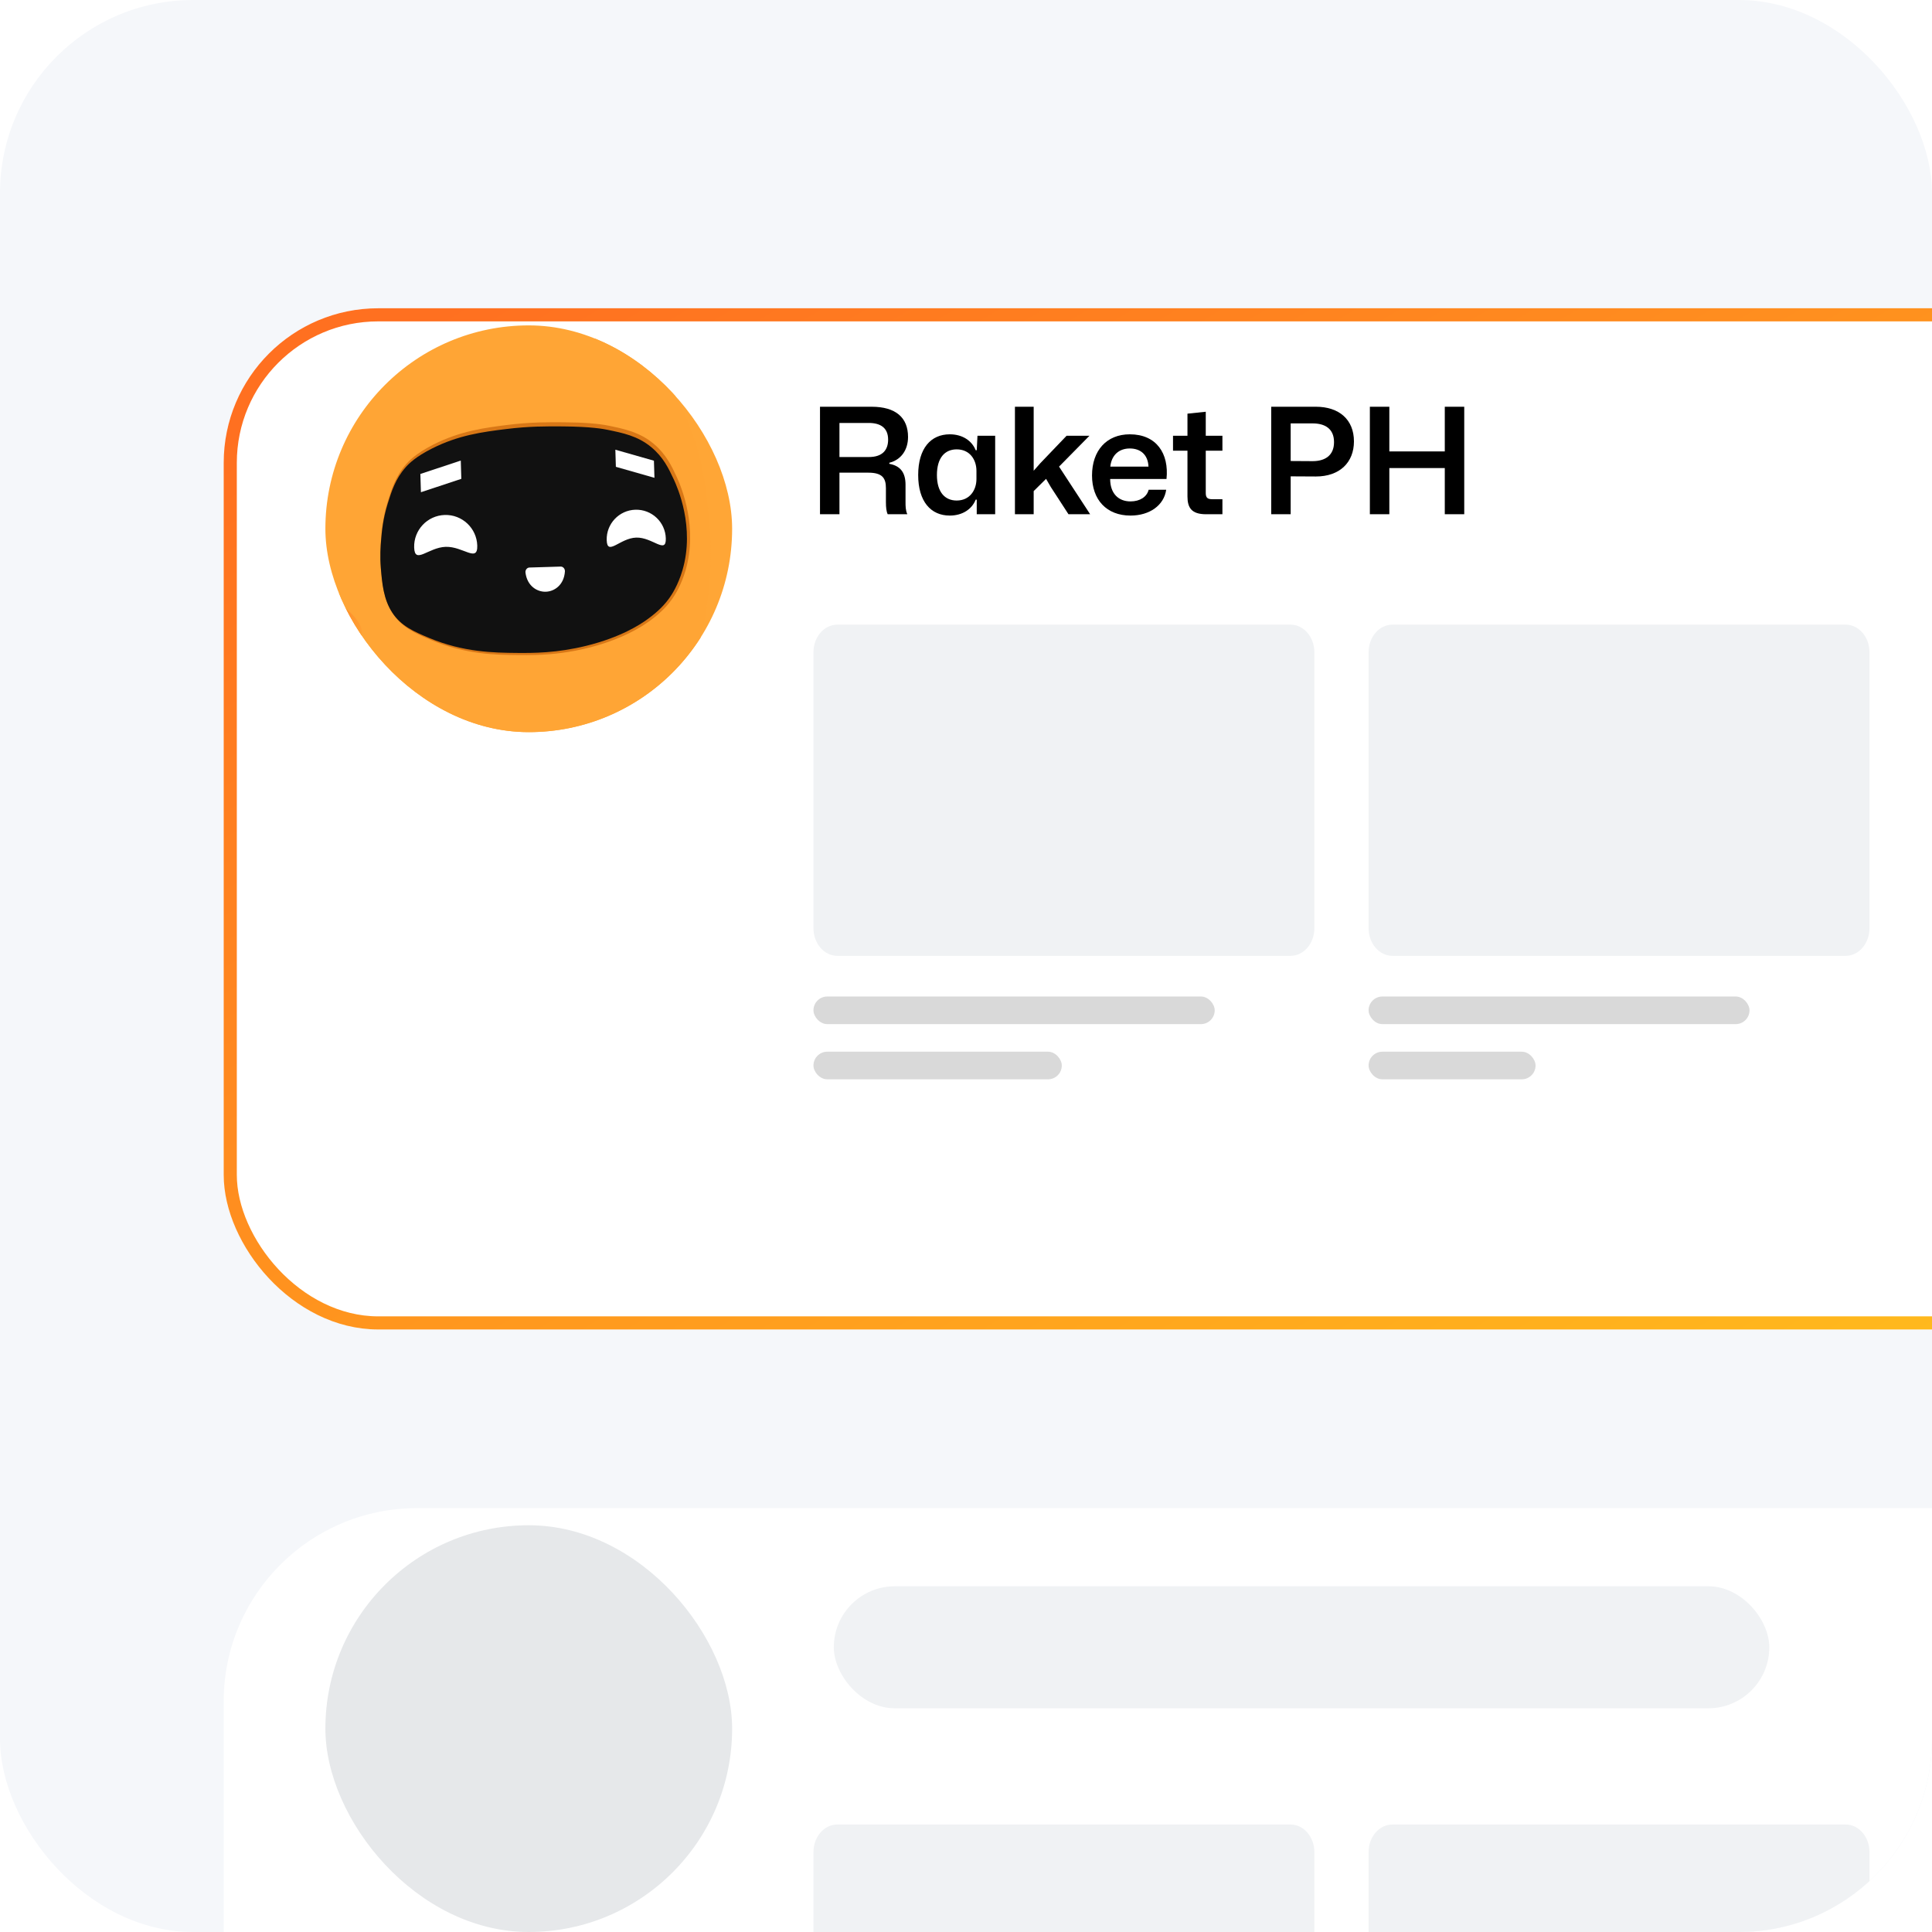 <svg width="100" height="100" viewBox="0 0 100 100" fill="none" xmlns="http://www.w3.org/2000/svg">
<g clip-path="url(#clip0_6736_105806)">
<rect width="100" height="100" rx="10" fill="#F5F7FA"/>
<g filter="url(#filter0_d_6736_105806)">
<rect x="11.579" y="10.526" width="100" height="52.857" rx="8" fill="white"/>
<rect x="11.918" y="10.866" width="99.321" height="52.179" rx="7.661" stroke="url(#paint0_linear_6736_105806)" stroke-width="0.679"/>
</g>
<path d="M42.443 26.617H43.45V24.465H44.939C45.672 24.465 45.855 24.747 45.855 25.266V25.984C45.855 26.259 45.878 26.472 45.947 26.617H46.962C46.87 26.404 46.87 26.19 46.87 25.991V25.091C46.87 24.465 46.611 24.114 46.031 24.007V23.953C46.641 23.801 47 23.289 47 22.617C47 21.617 46.366 21.053 45.114 21.053H42.443V26.617ZM43.45 23.656V21.892H44.969C45.565 21.892 45.969 22.137 45.969 22.755C45.969 23.282 45.687 23.656 44.969 23.656H43.45Z" fill="black"/>
<path d="M49.159 26.686C49.815 26.686 50.304 26.358 50.502 25.862H50.556V26.617H51.51V22.556H50.594L50.556 23.305H50.502C50.304 22.808 49.815 22.48 49.159 22.48C48.182 22.48 47.525 23.205 47.525 24.587C47.525 25.961 48.182 26.686 49.159 26.686ZM49.518 25.907C48.907 25.907 48.495 25.472 48.495 24.587C48.495 23.694 48.907 23.259 49.518 23.259C50.197 23.259 50.541 23.793 50.541 24.373V24.793C50.541 25.366 50.197 25.907 49.518 25.907Z" fill="black"/>
<path d="M52.533 26.617H53.503V25.419L54.144 24.785L54.388 25.205L55.304 26.617H56.426L54.816 24.152L56.388 22.556H55.205L53.846 23.976L53.503 24.366V21.053H52.533V26.617Z" fill="black"/>
<path d="M58.515 26.686C59.508 26.686 60.248 26.152 60.362 25.35H59.454C59.362 25.717 59.004 25.953 58.515 25.953C57.882 25.953 57.462 25.533 57.462 24.793H60.378C60.515 23.472 59.859 22.48 58.477 22.48C57.286 22.48 56.523 23.312 56.523 24.61C56.523 25.862 57.271 26.686 58.515 26.686ZM58.477 23.213C59.011 23.213 59.416 23.511 59.446 24.152H57.469C57.53 23.572 57.904 23.213 58.477 23.213Z" fill="black"/>
<path d="M62.425 26.617H63.272V25.839H62.753C62.517 25.839 62.41 25.778 62.41 25.518V23.327H63.272V22.556H62.41V21.312L61.463 21.411V22.556H60.715V23.327H61.463V25.694C61.463 26.274 61.669 26.617 62.425 26.617Z" fill="black"/>
<path d="M65.798 26.617H66.805V24.656L68.111 24.663C69.347 24.663 70.08 23.93 70.08 22.846C70.08 21.709 69.301 21.053 68.111 21.053H65.798V26.617ZM67.943 21.915C68.569 21.915 69.049 22.182 69.049 22.885C69.049 23.587 68.569 23.869 67.943 23.869L66.805 23.862V21.915H67.943Z" fill="black"/>
<path d="M70.904 26.617H71.912V24.228H74.782V26.617H75.789V21.053H74.782V23.366H71.912V21.053H70.904V26.617Z" fill="black"/>
<path d="M70.838 33.759C70.838 32.97 71.391 32.331 72.073 32.331H95.529C96.211 32.331 96.764 32.97 96.764 33.759V48.045C96.764 48.834 96.211 49.474 95.529 49.474H72.073C71.391 49.474 70.838 48.834 70.838 48.045V33.759Z" fill="#F0F2F4"/>
<rect x="70.838" y="51.579" width="19.716" height="1.429" rx="0.714" fill="#D9D9D9"/>
<rect x="70.838" y="54.436" width="8.642" height="1.429" rx="0.714" fill="#D9D9D9"/>
<path d="M42.105 33.759C42.105 32.97 42.658 32.331 43.34 32.331H66.797C67.478 32.331 68.031 32.97 68.031 33.759V48.045C68.031 48.834 67.478 49.474 66.797 49.474H43.34C42.658 49.474 42.105 48.834 42.105 48.045V33.759Z" fill="#F0F2F4"/>
<rect x="42.105" y="51.579" width="20.768" height="1.429" rx="0.714" fill="#D9D9D9"/>
<rect x="42.105" y="54.436" width="12.853" height="1.429" rx="0.714" fill="#D9D9D9"/>
<g clip-path="url(#clip1_6736_105806)">
<path d="M54.842 35.842C54.842 46.336 46.336 54.842 35.842 54.842C25.349 54.842 16.842 46.336 16.842 35.842C16.842 25.349 25.349 16.842 35.842 16.842C46.336 16.842 54.842 25.349 54.842 35.842Z" fill="#FFA636"/>
<path d="M14.254 39.067C14.022 39.658 15.896 41.648 16.481 41.708C16.838 41.744 18.645 40.609 19.363 40.062C17.725 39.112 16.907 38.153 16.33 37.041C16.246 36.878 16.158 36.703 16.074 36.517C15.584 37.133 14.436 38.605 14.254 39.067Z" fill="url(#paint1_linear_6736_105806)"/>
<path d="M26.009 13.956C21.77 13.898 18.821 17.715 18.194 18.528C17.353 19.616 16.848 20.634 16.566 21.296C16.544 21.334 16.522 21.373 16.498 21.413C16.475 21.454 16.482 21.465 16.494 21.469C16.487 21.485 16.48 21.502 16.474 21.518C16.46 21.55 16.447 21.582 16.436 21.612C16.394 21.718 16.355 21.822 16.317 21.927C16.143 22.367 16 22.875 15.883 23.401C15.822 23.662 15.772 23.918 15.729 24.167C15.564 25.092 15.468 25.994 15.411 26.604C15.297 27.838 15.27 29.147 15.254 29.566C15.206 30.874 15.227 30.144 15.211 30.861C15.188 31.876 15.209 32.706 15.239 33.713C15.25 34.048 15.273 34.566 15.292 34.91C15.3 35.055 15.313 35.237 15.32 35.329C15.361 35.844 15.422 36.422 15.543 36.864C15.634 37.192 15.66 37.242 15.793 37.515C15.912 37.762 16.03 37.968 16.219 38.214C16.708 38.849 17.407 39.321 18.144 39.623C18.355 39.709 18.502 39.761 18.689 39.825C19.968 40.264 21.252 40.575 22.585 40.84C23.082 40.939 23.824 41.07 24.282 41.154C24.523 41.198 24.815 41.243 25.096 41.286C25.45 41.34 25.786 41.391 25.98 41.434C26.169 41.475 26.447 41.498 26.688 41.515C26.927 41.532 27.132 41.542 27.18 41.558C27.88 41.791 29.854 41.575 30.145 41.519C31.209 41.316 31.86 40.954 32.157 40.683C33.417 39.532 35.177 36.141 35.567 35.158C36.422 33.001 37.318 29.587 36.375 24.402C35.999 22.333 35.051 20.415 33.811 18.715C32.43 16.823 30.634 15.103 28.246 14.349C27.967 14.261 27.585 14.143 27.107 14.059C26.784 14.002 26.418 13.962 26.009 13.956Z" fill="url(#paint2_linear_6736_105806)"/>
<path d="M15.867 20.464C15.174 20.568 13.572 21.607 13.117 22.433C12.662 23.258 12.402 23.918 12.144 25.401C11.887 26.884 11.723 28.829 11.612 29.576C11.502 30.324 11.583 32.795 11.625 33.242C11.667 33.689 11.816 34.463 12.35 34.752C12.42 34.79 12.531 34.828 12.67 34.865C13.38 35.055 14.825 35.222 15.419 35.285C15.404 35.151 15.39 35.008 15.376 34.856C15.342 34.496 15.31 34.083 15.278 33.604C15.184 32.166 15.178 31.312 15.183 30.677C15.187 30.229 15.201 29.89 15.214 29.573C15.218 29.471 15.295 27.537 15.434 26.287C15.576 25.015 15.796 23.034 16.85 20.915C16.864 20.886 16.879 20.855 16.896 20.824C16.736 20.687 16.49 20.52 16.196 20.468C16.092 20.45 15.982 20.446 15.867 20.464Z" fill="url(#paint3_linear_6736_105806)"/>
<path d="M14.796 29.121C14.109 29.065 13.365 29.719 13.183 30.357C12.96 31.144 13.6 31.877 14.284 32.66C14.79 33.238 16.234 34.892 17.539 34.472C17.957 34.337 18.24 34.027 18.416 33.777C18.526 33.623 18.821 33.167 18.723 32.623C18.686 32.42 18.585 32.152 18.12 31.694C17.578 31.16 17.213 31.029 16.688 30.671C15.613 29.938 15.476 29.353 15.048 29.176C15.001 29.156 14.956 29.143 14.906 29.135C14.873 29.129 14.837 29.125 14.796 29.121Z" fill="url(#paint4_linear_6736_105806)"/>
<path d="M27.728 33.901C27.413 33.91 27.13 33.909 26.867 33.907C25.704 33.898 24.11 33.885 22.303 33.123C21.536 32.8 20.811 32.495 20.324 31.744C19.85 31.014 19.777 30.146 19.712 29.381C19.656 28.714 19.7 28.189 19.725 27.875C19.759 27.47 19.815 26.791 20.065 25.977C20.267 25.323 20.475 24.647 21.03 24.016C21.144 23.886 21.493 23.49 22.422 23.016C23.828 22.3 25.12 22.138 26.261 21.995C26.823 21.925 27.373 21.882 27.943 21.865C28.391 21.852 28.802 21.855 29.2 21.858C30.207 21.865 30.988 21.926 31.522 22.037L31.563 22.046C32.328 22.206 33.12 22.371 33.835 22.971C34.489 23.52 34.78 24.151 35.037 24.709C35.303 25.285 36.121 27.336 35.486 29.517C35.272 30.252 34.968 30.749 34.806 30.98C34.617 31.25 34.285 31.667 33.6 32.159C32.78 32.748 31.691 33.222 30.45 33.532C29.567 33.752 28.677 33.872 27.728 33.901Z" fill="#D87716"/>
<path d="M33.711 23.146C34.33 23.66 34.608 24.241 34.88 24.826C35.062 25.217 35.981 27.287 35.323 29.52C35.089 30.314 34.751 30.807 34.66 30.935C34.445 31.24 34.111 31.628 33.48 32.076C33.125 32.329 32.142 32.982 30.354 33.425C28.819 33.804 27.602 33.803 26.775 33.796C25.551 33.787 23.987 33.76 22.227 33.026C21.41 32.685 20.758 32.403 20.303 31.709C19.848 31.014 19.778 30.194 19.713 29.422C19.659 28.782 19.699 28.278 19.727 27.943C19.764 27.499 19.821 26.861 20.064 26.08C20.267 25.428 20.467 24.782 21.004 24.178C21.168 23.993 21.513 23.643 22.361 23.215C23.728 22.525 24.957 22.361 26.185 22.209C27.39 22.059 28.282 22.065 29.135 22.071C30.616 22.082 31.253 22.207 31.447 22.247C32.237 22.41 33.008 22.562 33.711 23.146Z" fill="#111111"/>
<path d="M24.703 28.238C24.73 29.14 23.972 28.277 23.07 28.304C22.168 28.331 21.464 29.238 21.437 28.337C21.41 27.435 22.119 26.682 23.021 26.655C23.922 26.628 24.675 27.337 24.703 28.238Z" fill="white"/>
<path d="M34.462 27.866C34.488 28.711 33.775 27.8 32.93 27.826C32.086 27.851 31.429 28.803 31.403 27.958C31.378 27.114 32.042 26.409 32.887 26.383C33.732 26.358 34.437 27.022 34.462 27.866Z" fill="white"/>
<path d="M23.878 24.785L21.787 25.477L21.758 24.532L23.85 23.839L23.878 24.785Z" fill="white"/>
<path d="M33.874 24.732L31.877 24.162L31.851 23.277L33.847 23.846L33.874 24.732Z" fill="white"/>
<path d="M27.199 29.641C27.288 30.338 27.806 30.642 28.25 30.628C28.693 30.615 29.192 30.281 29.24 29.579C29.244 29.509 29.22 29.44 29.173 29.391C29.131 29.348 29.075 29.324 29.017 29.326C28.907 29.329 27.516 29.371 27.406 29.375C27.348 29.376 27.294 29.403 27.254 29.449C27.21 29.501 27.19 29.571 27.199 29.641Z" fill="white"/>
<path d="M39.369 20.464C38.92 20.533 38.784 20.629 38.566 21.028C38.497 20.579 38.401 20.442 38.002 20.225C38.452 20.156 38.588 20.06 38.805 19.661C38.874 20.11 38.97 20.247 39.369 20.464Z" fill="#FFA535"/>
</g>
<g filter="url(#filter1_d_6736_105806)">
<rect x="11.579" y="72.632" width="100" height="52.857" rx="10" fill="white"/>
</g>
<path d="M70.838 95.865C70.838 95.076 71.391 94.436 72.073 94.436H95.529C96.211 94.436 96.764 95.076 96.764 95.865V110.15C96.764 110.939 96.211 111.579 95.529 111.579H72.073C71.391 111.579 70.838 110.939 70.838 110.15V95.865Z" fill="#F0F2F4"/>
<path d="M42.105 95.865C42.105 95.076 42.658 94.436 43.34 94.436H66.797C67.478 94.436 68.031 95.076 68.031 95.865V110.15C68.031 110.939 67.478 111.579 66.797 111.579H43.34C42.658 111.579 42.105 110.939 42.105 110.15V95.865Z" fill="#F0F2F4"/>
<rect x="16.842" y="78.947" width="21.053" height="21.053" rx="10.526" fill="#E6E8EA"/>
<rect x="43.158" y="82.105" width="48.421" height="6.316" rx="3.158" fill="#F0F2F4"/>
</g>
<defs>
<filter id="filter0_d_6736_105806" x="6.15" y="10.526" width="110.857" height="63.714" filterUnits="userSpaceOnUse" color-interpolation-filters="sRGB">
<feFlood flood-opacity="0" result="BackgroundImageFix"/>
<feColorMatrix in="SourceAlpha" type="matrix" values="0 0 0 0 0 0 0 0 0 0 0 0 0 0 0 0 0 0 127 0" result="hardAlpha"/>
<feOffset dy="5.429"/>
<feGaussianBlur stdDeviation="2.714"/>
<feComposite in2="hardAlpha" operator="out"/>
<feColorMatrix type="matrix" values="0 0 0 0 0 0 0 0 0 0 0 0 0 0 0 0 0 0 0.04 0"/>
<feBlend mode="normal" in2="BackgroundImageFix" result="effect1_dropShadow_6736_105806"/>
<feBlend mode="normal" in="SourceGraphic" in2="effect1_dropShadow_6736_105806" result="shape"/>
</filter>
<filter id="filter1_d_6736_105806" x="6.15" y="72.632" width="110.857" height="63.714" filterUnits="userSpaceOnUse" color-interpolation-filters="sRGB">
<feFlood flood-opacity="0" result="BackgroundImageFix"/>
<feColorMatrix in="SourceAlpha" type="matrix" values="0 0 0 0 0 0 0 0 0 0 0 0 0 0 0 0 0 0 127 0" result="hardAlpha"/>
<feOffset dy="5.429"/>
<feGaussianBlur stdDeviation="2.714"/>
<feComposite in2="hardAlpha" operator="out"/>
<feColorMatrix type="matrix" values="0 0 0 0 0 0 0 0 0 0 0 0 0 0 0 0 0 0 0.04 0"/>
<feBlend mode="normal" in2="BackgroundImageFix" result="effect1_dropShadow_6736_105806"/>
<feBlend mode="normal" in="SourceGraphic" in2="effect1_dropShadow_6736_105806" result="shape"/>
</filter>
<linearGradient id="paint0_linear_6736_105806" x1="-2.499" y1="25.4" x2="59.255" y2="131.513" gradientUnits="userSpaceOnUse">
<stop stop-color="#FF7020"/>
<stop offset="1" stop-color="#FFDA1B"/>
</linearGradient>
<linearGradient id="paint1_linear_6736_105806" x1="14.732" y1="40.627" x2="18.091" y2="37.997" gradientUnits="userSpaceOnUse">
<stop stop-color="#FFA535"/>
<stop offset="0.523" stop-color="#FFA535"/>
<stop offset="0.88" stop-color="#FF8920"/>
<stop offset="1" stop-color="#FF8920"/>
</linearGradient>
<linearGradient id="paint2_linear_6736_105806" x1="28.448" y1="12.034" x2="20.971" y2="63.191" gradientUnits="userSpaceOnUse">
<stop stop-color="#FFA535"/>
<stop offset="0.87" stop-color="#FFA535"/>
<stop offset="1" stop-color="#FF8920"/>
</linearGradient>
<linearGradient id="paint3_linear_6736_105806" x1="12.439" y1="27.45" x2="16.269" y2="27.938" gradientUnits="userSpaceOnUse">
<stop stop-color="#FFA535"/>
<stop offset="0.354" stop-color="#FFA535"/>
<stop offset="0.966" stop-color="#FF8920"/>
<stop offset="1" stop-color="#FF8920"/>
</linearGradient>
<linearGradient id="paint4_linear_6736_105806" x1="18.537" y1="34.194" x2="13.363" y2="29.909" gradientUnits="userSpaceOnUse">
<stop stop-color="#FFA535"/>
<stop offset="0.043" stop-color="#FFA535"/>
<stop offset="0.703" stop-color="#FF7520"/>
<stop offset="1" stop-color="#FF7520"/>
</linearGradient>
<clipPath id="clip0_6736_105806">
<rect width="100" height="100" rx="10" fill="white"/>
</clipPath>
<clipPath id="clip1_6736_105806">
<rect x="16.842" y="16.842" width="21.053" height="21.053" rx="10.526" fill="white"/>
</clipPath>
</defs>
</svg>
